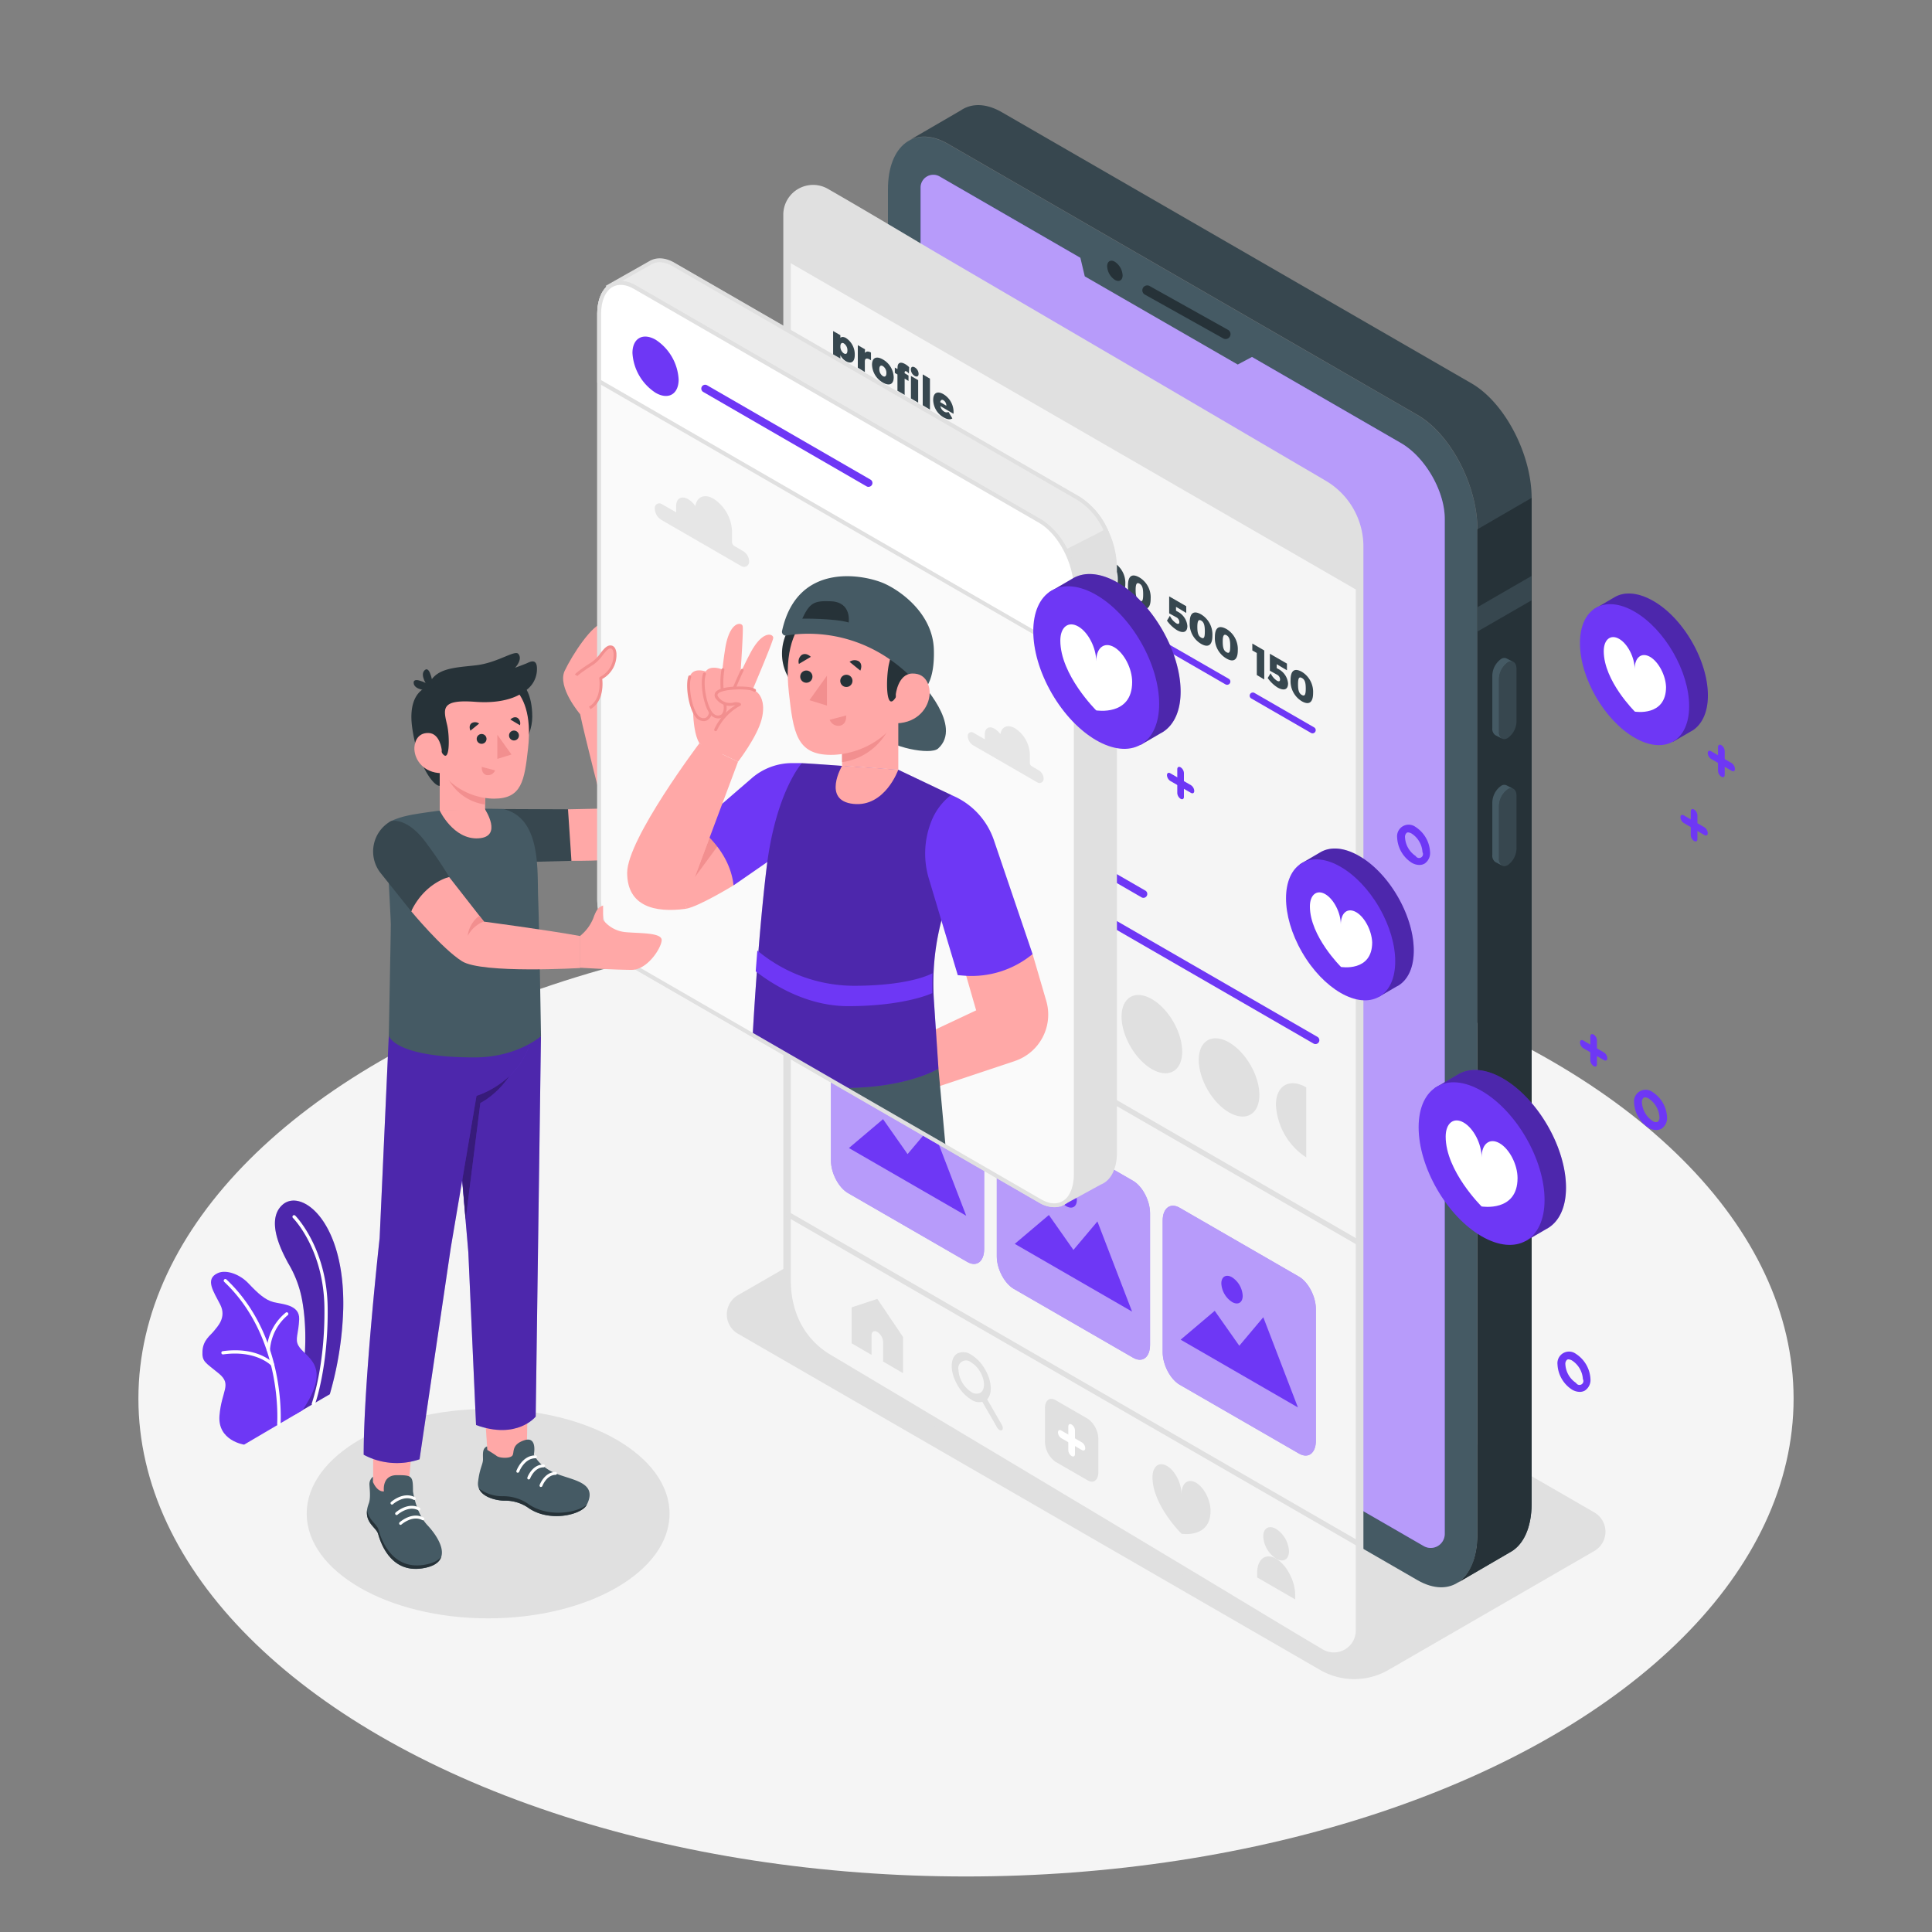 <svg xmlns="http://www.w3.org/2000/svg" viewBox="0 0 500 500"><rect x="0" y="0" width="500" height="500" fill="#808080" stroke="none"/><g id="freepik--Floor--inject-101"><ellipse cx="250" cy="361.97" rx="214.18" ry="123.66" style="fill:#f5f5f5"></ellipse></g><g id="freepik--Shadows--inject-101"><path d="M412.6,391.41,262,304.44a17.67,17.67,0,0,0-17.68,0L191,335.18a5.76,5.76,0,0,0,0,10l150.64,87a17.67,17.67,0,0,0,17.68,0L412.6,401.4A5.76,5.76,0,0,0,412.6,391.41Z" style="fill:#e0e0e0"></path><ellipse cx="126.33" cy="391.73" rx="46.95" ry="27.1" style="fill:#e0e0e0"></ellipse></g><g id="freepik--Plant--inject-101"><path d="M85.35,360.83l-9.13,5.3s4.6-14.7,2-29.5a28.4,28.4,0,0,0-3.72-9.85c-.72-1.49-6.22-10.72-1.37-15s16.21,4.21,15.7,27A88.67,88.67,0,0,1,85.35,360.83Z" style="fill:#6E37F5"></path><path d="M85.35,360.83l-9.13,5.3s4.6-14.7,2-29.5a28.4,28.4,0,0,0-3.72-9.85c-.72-1.49-6.22-10.72-1.37-15s16.21,4.21,15.7,27A88.67,88.67,0,0,1,85.35,360.83Z" style="opacity:0.3"></path><path d="M81.1,363.72a.32.32,0,0,1-.14,0,.42.42,0,0,1-.26-.54c0-.09,3.44-9.55,3.26-24.76s-8.07-23.14-8.15-23.22a.42.42,0,0,1,.6-.6c.08.08,8.21,8.33,8.39,23.81s-3.27,25-3.3,25.06A.43.43,0,0,1,81.1,363.72Z" style="fill:#fff"></path><path d="M78.26,365l-15.08,8.87s-6.91-1-6.38-7.52,3.32-8-.17-10.89-4.4-3-4.23-5.84,2.05-4,2.94-5.13S58.7,341,57,337.64s-4.1-6.63-.6-8.18c2.09-.93,5.6.23,7.93,2.7s4.24,4.25,6.45,4.82,6.8.62,6.65,4.42-1.14,5.11-.22,6.8C78.9,351.37,86.32,353.09,78.26,365Z" style="fill:#6E37F5"></path><path d="M72.12,369h0a.43.43,0,0,1-.39-.46c0-.22,1.62-22.32-13.71-36.81a.43.43,0,0,1,0-.6.41.41,0,0,1,.59,0c15.63,14.77,14,37.26,14,37.49A.42.42,0,0,1,72.12,369Z" style="fill:#fff"></path><path d="M69.42,349.73h0a.41.41,0,0,1-.39-.45,13.35,13.35,0,0,1,4.93-9.58.42.42,0,0,1,.59.09.43.43,0,0,1-.1.59,12.83,12.83,0,0,0-4.58,9A.42.42,0,0,1,69.42,349.73Z" style="fill:#fff"></path><path d="M70.53,353.57a.43.43,0,0,1-.31-.14s-3.84-4.1-12.46-2.91a.42.42,0,0,1-.11-.84c9.08-1.25,13,3,13.2,3.19a.41.41,0,0,1,0,.59A.38.38,0,0,1,70.53,353.57Z" style="fill:#fff"></path></g><g id="freepik--Device--inject-101"><path d="M366.82,408.93l-121.5-70.15c-8.57-4.94-15.52-18.22-15.52-29.65V49c0-11.43,6.95-16.68,15.52-11.73l121.5,70.15c8.58,4.95,15.53,18.22,15.53,29.65V397.2C382.35,408.63,375.4,413.88,366.82,408.93Z" style="fill:#455a64"></path><path d="M380.82,99.21,259.31,29.06c-3.66-2.11-7-2.36-9.68-1.06h0a7.43,7.43,0,0,0-.94.55l-13.61,7.91c2.73-1.63,6.32-1.51,10.25.76l121.5,70.15c8.58,4.95,15.53,18.22,15.53,29.65V397.2c0,6-2,10.36-5,12.35l13.43-7.82h0c3.42-1.83,5.6-6.29,5.6-12.69V128.87C396.34,117.44,389.39,104.16,380.82,99.21Z" style="fill:#37474f"></path><path d="M382.35,137V397.2c0,6-2,10.36-5,12.35l13.43-7.82h0c3.42-1.83,5.6-6.29,5.6-12.69V128.85l-14,8.12Z" style="fill:#263238"></path><polygon points="396.34 149.07 382.35 157.15 382.35 163.45 396.34 155.38 396.34 149.07" style="fill:#37474f"></polygon><path d="M390.21,191h0c-1.25.73-2.27,0-2.27-1.71V175.76a5.43,5.43,0,0,1,2.27-4.33h0c1.25-.72,2.26,0,2.26,1.71v13.57A5.42,5.42,0,0,1,390.21,191Z" style="fill:#37474f"></path><path d="M387.94,189.33V175.76a5.43,5.43,0,0,1,2.27-4.33,1.47,1.47,0,0,1,1.43-.13v0l-1.69-.87h0a1.46,1.46,0,0,0-1.47.11,5.43,5.43,0,0,0-2.27,4.33v13.57a2,2,0,0,0,.77,1.81h0l1.78.93v0A2,2,0,0,1,387.94,189.33Z" style="fill:#455a64"></path><path d="M390.21,223.89h0c-1.25.72-2.27,0-2.27-1.71V208.61a5.43,5.43,0,0,1,2.27-4.33h0c1.25-.72,2.26,0,2.26,1.71v13.57A5.42,5.42,0,0,1,390.21,223.89Z" style="fill:#37474f"></path><path d="M387.94,222.18V208.61a5.43,5.43,0,0,1,2.27-4.33,1.44,1.44,0,0,1,1.43-.13v0l-1.69-.88v0a1.42,1.42,0,0,0-1.47.11,5.43,5.43,0,0,0-2.27,4.33v13.57a2,2,0,0,0,.77,1.81h0l1.78.93v0A2,2,0,0,1,387.94,222.18Z" style="fill:#455a64"></path><path d="M362.6,114.68l-119.41-69a3.29,3.29,0,0,0-4.94,2.85V309.13c0,8.7,6.16,19.37,13.7,23.72l116.51,67.27A3.63,3.63,0,0,0,373.9,397V134.25C373.9,127.08,368.81,118.27,362.6,114.68Z" style="fill:#6E37F5"></path><path d="M362.6,114.68l-119.41-69a3.29,3.29,0,0,0-4.94,2.85V309.13c0,8.7,6.16,19.37,13.7,23.72l116.51,67.27A3.63,3.63,0,0,0,373.9,397V134.25C373.9,127.08,368.81,118.27,362.6,114.68Z" style="fill:#fff;opacity:0.5"></path><polygon points="278.89 63.73 280.74 71.52 320.32 94.34 327.16 90.7 278.89 63.73" style="fill:#455a64"></polygon><path d="M290.53,71.26c0,1.29-.91,1.81-2,1.17a4.49,4.49,0,0,1-2-3.51c0-1.29.91-1.82,2-1.17A4.49,4.49,0,0,1,290.53,71.26Z" style="fill:#263238"></path><path d="M317.19,87.74a1.27,1.27,0,0,1-.62-.16l-20.21-11.3a1.27,1.27,0,1,1,1.24-2.21l20.21,11.29a1.27,1.27,0,0,1-.62,2.38Z" style="fill:#263238"></path></g><g id="freepik--Screen--inject-101"><path d="M214.27,351.36c26.1,15.57,94,56.1,127.61,76.34a6.6,6.6,0,0,0,10-5.66V141.21a18.31,18.31,0,0,0-9.05-15.81L213.66,49.7a6.6,6.6,0,0,0-9.94,5.7V332.78A21.61,21.61,0,0,0,214.27,351.36Z" style="fill:#f5f5f5"></path><path d="M213.76,352.22Q245.2,371,276.62,389.76l36.71,22,16.4,9.84L337,426c2.23,1.34,4.59,3.27,7.23,3.63a7.69,7.69,0,0,0,8.62-7.58c0-.49,0-1,0-1.48V161.83c0-6.74,0-13.48,0-20.22A19.76,19.76,0,0,0,343,124.36c-2.95-1.75-5.91-3.47-8.87-5.2L291.86,94.37,241.65,65C232.6,59.64,223.59,54.23,214.47,49a7.71,7.71,0,0,0-11.75,6.8c0,2.22,0,4.44,0,6.66V310q0,11,0,22a23.24,23.24,0,0,0,11,20.2c1.1.68,2.11-1.05,1-1.72-6.78-4.17-10.05-11.19-10.05-19V77c0-7,0-14,0-21a6.06,6.06,0,0,1,1.94-4.87c2.23-1.9,4.92-1.51,7.24-.15l10,5.86L266.72,82l49.06,28.76c8.76,5.13,17.55,10.23,26.29,15.4a17.87,17.87,0,0,1,8.81,15.8c0,2.38,0,4.77,0,7.16v271c0,.6,0,1.21,0,1.81a5.68,5.68,0,0,1-8.82,4.77c-10.3-6.08-20.52-12.33-30.78-18.48Q275.65,386.83,240,365.55L214.77,350.5A1,1,0,0,0,213.76,352.22Z" style="fill:#e0e0e0"></path><path d="M281.5,383.12l-8.31-4.79a6.59,6.59,0,0,1-2.76-5.27v-8.61c0-2,1.23-3,2.76-2.09l8.31,4.8a6.61,6.61,0,0,1,2.75,5.27V381C284.25,383.07,283,384,281.5,383.12Z" style="fill:#e0e0e0"></path><path d="M277.34,376.82a1.89,1.89,0,0,1-.86-1.49v-6.16c0-.55.38-.78.86-.5a1.88,1.88,0,0,1,.86,1.49v6.16C278.2,376.87,277.82,377.09,277.34,376.82Z" style="fill:#fff"></path><path d="M280,375.28l-5.34-3.08a1.92,1.92,0,0,1-.86-1.49c0-.55.39-.78.86-.5l5.34,3.08a1.91,1.91,0,0,1,.86,1.49C280.87,375.33,280.48,375.55,280,375.28Z" style="fill:#fff"></path><path d="M251.35,352.61a6.62,6.62,0,0,1,2.34,2.46c1.29,2.23,1.29,4.65,0,5.4a2.33,2.33,0,0,1-2.34-.23,7.35,7.35,0,0,1-3.3-5.72,2,2,0,0,1,3.3-1.91m0-2a3.54,3.54,0,0,0-3.55-.35c-2,1.13-2,4.8,0,8.2a10.24,10.24,0,0,0,3.55,3.75,3.57,3.57,0,0,0,3.56.36c2-1.14,2-4.81,0-8.21a10.18,10.18,0,0,0-3.56-3.75Z" style="fill:#e0e0e0"></path><path d="M258.66,370.08a1.83,1.83,0,0,1-.61-.65l-3.75-6.5c-.34-.58-.34-1.21,0-1.41s.88.12,1.22.71l3.75,6.5c.34.58.34,1.21,0,1.41A.65.65,0,0,1,258.66,370.08Z" style="fill:#e0e0e0"></path><path d="M309.53,383.72c-2.08-1.2-3.76.12-3.76,2.95,0-2.83-1.68-6.09-3.76-7.29s-3.75.12-3.75,2.95c0,7.19,7.51,14.6,7.51,14.6s7.52,1.27,7.52-5.93C313.29,388.18,311.6,384.92,309.53,383.72Z" style="fill:#e0e0e0"></path><path d="M333.59,401.46c0,2.12-1.49,3-3.33,1.92a7.35,7.35,0,0,1-3.33-5.77c0-2.12,1.49-3,3.33-1.92A7.36,7.36,0,0,1,333.59,401.46Z" style="fill:#e0e0e0"></path><path d="M330.26,403.38h0c-2.72-1.57-4.92.1-4.92,3.73v1.12l9.85,5.69v-1.13C335.19,409.17,333,405,330.26,403.38Z" style="fill:#e0e0e0"></path><path d="M227.05,336.15l-6.64,2.19v9.31l5.15,3v-5.08c0-.95.67-1.34,1.49-.86a3.31,3.31,0,0,1,1.5,2.59v5.07l5.15,3V346Z" style="fill:#e0e0e0"></path><path d="M250.31,326.57l-30.86-17.81c-2.43-1.41-4.4-5.17-4.4-8.4V266.29c0-3.24,2-4.72,4.4-3.32l30.86,17.82c2.43,1.4,4.39,5.16,4.39,8.4v34.06C254.7,326.49,252.74,328,250.31,326.57Z" style="fill:#6E37F5"></path><path d="M250.31,326.57l-30.86-17.81c-2.43-1.41-4.4-5.17-4.4-8.4V266.29c0-3.24,2-4.72,4.4-3.32l30.86,17.82c2.43,1.4,4.39,5.16,4.39,8.4v34.06C254.7,326.49,252.74,328,250.31,326.57Z" style="fill:#fff;opacity:0.5"></path><polygon points="219.7 297.11 250.06 314.64 241.09 291.31 234.88 298.68 228.53 289.64 219.7 297.11" style="fill:#6E37F5"></polygon><path d="M230.23,282.56a6.11,6.11,0,0,0,2.77,4.79c1.53.89,2.77.17,2.77-1.6A6.11,6.11,0,0,0,233,281C231.47,280.08,230.23,280.79,230.23,282.56Z" style="fill:#6E37F5"></path><path d="M293.23,351.37l-30.86-17.81c-2.43-1.41-4.4-5.17-4.4-8.4V291.09c0-3.24,2-4.72,4.4-3.32l30.86,17.82c2.43,1.4,4.4,5.16,4.4,8.4v34.06C297.63,351.29,295.66,352.78,293.23,351.37Z" style="fill:#6E37F5"></path><path d="M293.23,351.37l-30.86-17.81c-2.43-1.41-4.4-5.17-4.4-8.4V291.09c0-3.24,2-4.72,4.4-3.32l30.86,17.82c2.43,1.4,4.4,5.16,4.4,8.4v34.06C297.63,351.29,295.66,352.78,293.23,351.37Z" style="fill:#fff;opacity:0.5"></path><polygon points="262.62 321.91 292.98 339.44 284.01 316.11 277.8 323.48 271.45 314.44 262.62 321.91" style="fill:#6E37F5"></polygon><path d="M273.15,307.36a6.11,6.11,0,0,0,2.77,4.79c1.53.89,2.77.17,2.77-1.6a6.11,6.11,0,0,0-2.77-4.79C274.39,304.88,273.15,305.59,273.15,307.36Z" style="fill:#6E37F5"></path><path d="M336.16,376.17l-30.87-17.81c-2.42-1.41-4.39-5.17-4.39-8.4V315.89c0-3.24,2-4.72,4.39-3.32l30.87,17.82c2.42,1.4,4.39,5.16,4.39,8.4v34.06C340.55,376.09,338.58,377.58,336.16,376.17Z" style="fill:#6E37F5"></path><path d="M336.16,376.17l-30.87-17.81c-2.42-1.41-4.39-5.17-4.39-8.4V315.89c0-3.24,2-4.72,4.39-3.32l30.87,17.82c2.42,1.4,4.39,5.16,4.39,8.4v34.06C340.55,376.09,338.58,377.58,336.16,376.17Z" style="fill:#fff;opacity:0.5"></path><polygon points="305.55 346.71 335.9 364.24 326.94 340.9 320.73 348.28 314.37 339.24 305.55 346.71" style="fill:#6E37F5"></polygon><path d="M316.08,332.16a6.11,6.11,0,0,0,2.77,4.79c1.53.89,2.76.17,2.76-1.6a6.1,6.1,0,0,0-2.76-4.79C317.32,329.67,316.08,330.39,316.08,332.16Z" style="fill:#6E37F5"></path><path d="M351.88,400.39a.66.66,0,0,1-.33-.09L203.42,314.78a.67.67,0,1,1,.67-1.17l148.13,85.52a.68.68,0,0,1,.25.93A.69.69,0,0,1,351.88,400.39Z" style="fill:#e0e0e0"></path><path d="M351.88,322.45a.66.66,0,0,1-.33-.09L203.42,236.84a.68.68,0,0,1,.67-1.18l148.13,85.53a.66.66,0,0,1,.25.92A.68.68,0,0,1,351.88,322.45Z" style="fill:#e0e0e0"></path><path d="M342.83,125.4,213.66,49.7a6.6,6.6,0,0,0-9.94,5.7V67.58h0l148.12,85.53v-11.9A18.31,18.31,0,0,0,342.83,125.4Z" style="fill:#e0e0e0"></path><ellipse cx="239.94" cy="147.39" rx="20.43" ry="35.39" transform="translate(-41.55 139.72) rotate(-30)" style="fill:#6E37F5"></ellipse><ellipse cx="222.56" cy="223.88" rx="6.41" ry="11.1" transform="translate(-82.13 141.27) rotate(-30)" style="fill:#e0e0e0"></ellipse><path d="M249.3,239.62c0,5-3.52,7-7.85,4.54a17.38,17.38,0,0,1-7.86-13.6c0-5,3.52-7,7.86-4.53A17.36,17.36,0,0,1,249.3,239.62Z" style="fill:#e0e0e0"></path><path d="M268.18,250.83c0,5-3.51,7-7.85,4.53a17.36,17.36,0,0,1-7.85-13.6c0-5,3.52-7,7.85-4.53A17.33,17.33,0,0,1,268.18,250.83Z" style="fill:#e0e0e0"></path><path d="M287.07,261.64c0,5-3.51,7-7.85,4.54a17.39,17.39,0,0,1-7.85-13.6c0-5,3.52-7,7.85-4.53A17.33,17.33,0,0,1,287.07,261.64Z" style="fill:#e0e0e0"></path><ellipse cx="298.11" cy="267.63" rx="6.41" ry="11.1" transform="translate(-93.88 184.91) rotate(-30)" style="fill:#e0e0e0"></ellipse><ellipse cx="318.08" cy="278.83" rx="6.41" ry="11.1" transform="translate(-96.8 196.4) rotate(-30)" style="fill:#e0e0e0"></ellipse><path d="M265,204a1,1,0,0,1-.5-.13l-50.05-28.9a1,1,0,0,1-.37-1.36,1,1,0,0,1,1.37-.37l50.05,28.9A1,1,0,0,1,265,204Z" style="fill:#6E37F5"></path><path d="M295.92,232.36a.9.9,0,0,1-.5-.14l-81-46.76a1,1,0,1,1,1-1.73l81,46.76a1,1,0,0,1,.36,1.37A1,1,0,0,1,295.92,232.36Z" style="fill:#6E37F5"></path><path d="M340.44,270.2a1,1,0,0,1-.5-.13L214.42,197.59a1,1,0,0,1-.37-1.36,1,1,0,0,1,1.37-.37l125.52,72.47a1,1,0,0,1-.5,1.87Z" style="fill:#6E37F5"></path><path d="M338.06,281.41c-4.34-2.5-7.85-.47-7.85,4.53a17.33,17.33,0,0,0,7.85,13.6Z" style="fill:#e0e0e0"></path><path d="M296.68,164.82a.94.94,0,0,1-.42-.11l-15.43-8.92a.82.82,0,1,1,.82-1.43l15.44,8.91a.83.83,0,0,1-.41,1.55Z" style="fill:#6E37F5"></path><path d="M282.26,149.72V144l-1.16-.67v-1.78l3.09,1.79v7.51Z" style="fill:#37474f"></path><path d="M291.23,151.14c0,2.47-1.06,3.22-2.94,2.13a6,6,0,0,1-2.94-5.52c0-2.45,1-3.21,2.94-2.11A6.05,6.05,0,0,1,291.23,151.14Zm-3.9-2.25c0,1.61.27,2.36,1,2.77s.95-.06.95-1.66-.27-2.36-.95-2.75S287.33,147.29,287.33,148.89Z" style="fill:#37474f"></path><path d="M297.79,154.93c0,2.47-1.05,3.22-2.93,2.14a6.06,6.06,0,0,1-2.94-5.53c0-2.45,1-3.21,2.94-2.11A6,6,0,0,1,297.79,154.93Zm-3.89-2.25c0,1.61.27,2.37,1,2.77s.95,0,.95-1.66-.27-2.35-.95-2.74S293.9,151.08,293.9,152.68Z" style="fill:#37474f"></path><path d="M317.56,177.22a.87.87,0,0,1-.41-.11l-15.44-8.92a.82.82,0,1,1,.82-1.43L318,175.67a.83.83,0,0,1-.41,1.55Z" style="fill:#6E37F5"></path><path d="M304.35,157.05v1l.42.24a4.63,4.63,0,0,1,2.52,3.71c0,1.6-1.05,2-2.68,1.09a9.16,9.16,0,0,1-2.6-2.47l.76-1.25a4.57,4.57,0,0,0,1.62,1.92c.54.31.83.19.82-.34a1.41,1.41,0,0,0-.82-1.22l-1.81-1v-4.39l4.42,2.55v1.74Z" style="fill:#37474f"></path><path d="M313.77,164.5c0,2.46-1.06,3.21-2.93,2.13a6,6,0,0,1-2.94-5.52c0-2.45,1-3.21,2.94-2.11A6.06,6.06,0,0,1,313.77,164.5Zm-3.9-2.25c0,1.61.27,2.36,1,2.77s.94-.06.94-1.66-.27-2.36-.94-2.75S309.87,160.65,309.87,162.25Z" style="fill:#37474f"></path><path d="M320.34,168.29c0,2.47-1.06,3.22-2.93,2.14a6.05,6.05,0,0,1-3-5.53c0-2.45,1-3.21,3-2.11A6.06,6.06,0,0,1,320.34,168.29Zm-3.9-2.25c0,1.61.27,2.37,1,2.77s.94-.06.94-1.66-.27-2.35-.94-2.74S316.44,164.44,316.44,166Z" style="fill:#37474f"></path><path d="M339.68,189.79a.78.78,0,0,1-.41-.12l-15.44-8.91a.82.82,0,1,1,.82-1.43l15.44,8.91a.83.83,0,0,1-.41,1.55Z" style="fill:#6E37F5"></path><path d="M325.26,174.69V169l-1.16-.67v-1.78l3.09,1.79v7.51Z" style="fill:#37474f"></path><path d="M330.41,171.9v1l.42.24a4.66,4.66,0,0,1,2.52,3.72c0,1.59-1,2-2.68,1.09a9,9,0,0,1-2.59-2.48l.76-1.24a4.62,4.62,0,0,0,1.61,1.92c.54.31.84.19.83-.34a1.43,1.43,0,0,0-.83-1.23l-1.81-1v-4.39l4.42,2.55v1.73Z" style="fill:#37474f"></path><path d="M339.83,179.35c0,2.46-1.06,3.21-2.93,2.13A6.06,6.06,0,0,1,334,176c0-2.46,1-3.22,2.94-2.12A6.07,6.07,0,0,1,339.83,179.35Zm-3.9-2.25c0,1.6.27,2.36,1,2.76s1-.05,1-1.66-.27-2.35-1-2.74S335.93,175.49,335.93,177.1Z" style="fill:#37474f"></path><path d="M221.21,91.85c0,1.79-.9,2.43-2.29,1.63a3.65,3.65,0,0,1-1.43-1.57v2.75l-1.88-1.08V85.67l1.88,1.08v.68c.33-.29.81-.28,1.38,0A5.08,5.08,0,0,1,221.21,91.85Zm-1.9-1.15a2.12,2.12,0,0,0-.91-1.82c-.54-.32-.91,0-.91.77a2.13,2.13,0,0,0,.91,1.82C219,91.79,219.31,91.47,219.31,90.7Z" style="fill:#37474f"></path><path d="M223.82,91.33c.36-.43.9-.48,1.59-.09v2c-1-.69-1.59-.58-1.59.27v2.78L222,95.16V89.33l1.87,1.08Z" style="fill:#37474f"></path><path d="M231.29,97.64c0,1.8-1.1,2.35-2.8,1.37a5.52,5.52,0,0,1-2.81-4.61c0-1.81,1.11-2.35,2.81-1.37A5.5,5.5,0,0,1,231.29,97.64Zm-3.72-2.13a2.1,2.1,0,0,0,.92,1.83c.55.31.91,0,.91-.77a2.1,2.1,0,0,0-.91-1.82C227.93,94.42,227.57,94.74,227.57,95.51Z" style="fill:#37474f"></path><path d="M232.29,95.07c0-1.26.84-1.51,2-.82a5,5,0,0,1,1,.78l-.07,1.67a2,2,0,0,0-.57-.54c-.32-.2-.53-.13-.53.24v.19l1,.6v1.4l-1-.61v4.22l-1.86-1.07V96.91l-.68-.4V95.12l.68.4Zm3.44.55c0-.65.4-.88,1-.55a2,2,0,0,1,1,1.67c0,.65-.4.88-1,.56A2,2,0,0,1,235.73,95.62Zm1.89,2.76v5.83l-1.87-1.09V97.3Z" style="fill:#37474f"></path><path d="M238.8,104.89v-8L240.67,98v8Z" style="fill:#37474f"></path><path d="M246.76,107.09l-3.4-2a2.19,2.19,0,0,0,1,1.44,1.14,1.14,0,0,0,1.11.08l1,1.67c-.53.37-1.29.3-2.24-.25a5.33,5.33,0,0,1-2.72-4.53c0-1.83,1.07-2.4,2.66-1.48A5.39,5.39,0,0,1,246.76,107.09ZM244.91,105a1.65,1.65,0,0,0-.76-1.43c-.43-.25-.73,0-.82.51Z" style="fill:#37474f"></path></g><g id="freepik--Character--inject-101"><polygon points="125.66 368.46 126.29 377.66 136.31 377.66 136.5 365.68 125.66 368.46" style="fill:#ffa8a7"></polygon><path d="M96.57,375.65l0,9.31s1,2,5.52,2,3.82-4.33,3.82-4.33l.53-6.23Z" style="fill:#ffa8a7"></path><path d="M140,268.2l-1.36,98.41s-4.79,6.06-15.44,2.18l-2-44.74-4.56-53.27Z" style="fill:#6E37F5"></path><path d="M140,268.2l-1.36,98.41s-4.79,6.06-15.44,2.18l-2-44.74-4.56-53.27Z" style="opacity:0.3"></path><path d="M120.51,315.65l3.81-30.19s8.83-4.21,11.22-15.88l-16.51.94-2.36.26Z" style="fill:#6E37F5"></path><path d="M120.51,315.65l3.81-30.19s8.83-4.21,11.22-15.88l-16.51.94-2.36.26Z" style="opacity:0.5"></path><path d="M100.62,268.08l-2.37,52.34s-4.13,37.16-4.13,56.06a18.14,18.14,0,0,0,14.46,1.18l8.09-54.8,6.65-39.27s11.31-3.24,14.2-14.8Z" style="fill:#6E37F5"></path><path d="M100.62,268.08l-2.37,52.34s-4.13,37.16-4.13,56.06a18.14,18.14,0,0,0,14.46,1.18l8.09-54.8,6.65-39.27s11.31-3.24,14.2-14.8Z" style="opacity:0.3"></path><path d="M130.2,209.38l16.77.07a16.66,16.66,0,0,1,.95,13.33l-12.22.32Z" style="fill:#37474f"></path><path d="M113.8,209.79s-6.52.82-8.54,1.35a19.29,19.29,0,0,0-3.89,1.28A2.76,2.76,0,0,0,99.88,215c.3,5.44,1.24,22.39,1.26,24.24,0,2.2-.52,28.8-.52,28.8s1.3,5.62,22.17,5.62c11.08,0,17.22-5.5,17.22-5.5s-.46-28.89-.74-35.8.91-20.69-9.07-23l-7.65-.13Z" style="fill:#455a64"></path><path d="M135.58,177.44s2.17,2.22,2.17,8.06-4.84,10.9-4.84,10.9V177.72Z" style="fill:#263238"></path><path d="M135.58,179a6.72,6.72,0,0,0,3.36-5.26c.3-3.73-1.88-2.39-2.64-2.07s-3,1.15-3,1.15,2.08-2.16.84-3.6c-.91-1.07-5.32,2.29-10.89,2.95s-10.92.6-12.49,5.59c0,0-5.39,1.08-4.09,10.52s5.45,15.18,7.14,15.1Z" style="fill:#263238"></path><rect x="113.8" y="196.4" width="11.75" height="13.39" style="fill:#ffa8a7"></rect><path d="M125.55,208.21a12.83,12.83,0,0,1-10.68-9.52v-3.91h10.68Z" style="fill:#f28f8f"></path><path d="M127.6,175.47s11.05.42,9.06,18.22c-.94,8.38-1.63,13-8.79,13s-17.74-5.4-17.06-19.78S127.6,175.47,127.6,175.47Z" style="fill:#ffa8a7"></path><polygon points="128.71 190.15 128.71 196.4 132.37 195.27 128.71 190.15" style="fill:#f28f8f"></polygon><path d="M123.37,191.23a1.27,1.27,0,1,0,1.27-1.27A1.27,1.27,0,0,0,123.37,191.23Z" style="fill:#263238"></path><path d="M131.74,190.34a1.28,1.28,0,1,0,1.27-1.27A1.27,1.27,0,0,0,131.74,190.34Z" style="fill:#263238"></path><path d="M134.56,187.69l-2.48-1.48s.95-1,1.9-.39A1.73,1.73,0,0,1,134.56,187.69Z" style="fill:#263238"></path><path d="M124,187.26l-2.25,1.83s-.6-1.24.29-1.93A1.75,1.75,0,0,1,124,187.26Z" style="fill:#263238"></path><path d="M128.13,199.37s-4.54-1.17-3.43-.92c0,0-.23,1.8,1.28,2.15A2,2,0,0,0,128.13,199.37Z" style="fill:#f28f8f"></path><path d="M135.58,179s-3.53,3.31-12.58,2.63-8.26,1.83-7.27,6.06c.68,2.92.74,10.67-1.52,6.87h-4.47v-9a11.43,11.43,0,0,1,11.43-11.43h9.26Z" style="fill:#263238"></path><path d="M114.32,194.06s-.45-4.28-3.42-4.36c-3.27-.09-3.71,3.05-3.66,4.17.11,2.93,2.49,6.11,6.92,6.23Z" style="fill:#ffa8a7"></path><path d="M110.75,177.72s-2.29-3-.82-4.3,2.15,4,2.15,4Z" style="fill:#263238"></path><path d="M110.94,178.72s-3.8-.05-3.89-2,4.44.72,4.44.72Z" style="fill:#263238"></path><path d="M113.8,209.79s3.54,7.54,10,7.17,1.68-7.58,1.68-7.58Z" style="fill:#ffa8a7"></path><path d="M116.26,227l9,11.52s15.82,2.08,24.92,3.73v8.27s-25.45,1.51-30.61-1.75-13.12-12.9-13.12-12.9S108.14,227.57,116.26,227Z" style="fill:#ffa8a7"></path><path d="M101.22,212.5s4.21-1.22,9.28,5.92a101.22,101.22,0,0,1,5.76,8.54s-6.24,1.38-9.85,8.87L98.55,226a9,9,0,0,1,2.56-13.46Z" style="fill:#37474f"></path><path d="M125.22,238.48a8,8,0,0,0-4.17,3.72,7.38,7.38,0,0,1,3-5.18Z" style="fill:#f28f8f"></path><path d="M147,209.45l9.14-.2s-4.74-18.39-6-24.41c0,0-6-7-4-11.23s7.29-12.3,10-12.3,6.06,3.6,4.11,10.46-1.35,9.29-1.35,9.29,8.83,18.45,10.14,29.77-6.65,11.95-21.15,11.95Z" style="fill:#ffa8a7"></path><path d="M288.56,146.81V298.3c0,4.11-1.51,6.87-3.82,7.77l-.06,0v0l-9.8,5.37.05-8.73L276,142.88l10.35-5.29A22.34,22.34,0,0,1,288.56,146.81Z" style="fill:#e0e0e0"></path><path d="M274.36,312.32l.06-9.57,1.09-160.17,11.08-5.67.22.47a22.89,22.89,0,0,1,2.25,9.43V298.3c0,4.14-1.55,7.22-4.13,8.24h0Zm2.15-169.13-1.14,167.44,9.15-5c2.23-.87,3.54-3.61,3.54-7.32V146.81a21.76,21.76,0,0,0-1.94-8.54Z" style="fill:#e0e0e0"></path><path d="M286.36,137.59,276,142.88,165.22,78.43l-7.4-4.3L168,68.37l.29-.17h0c1.63-1,3.77-.92,6.12.44l104.87,60.55A18.89,18.89,0,0,1,286.36,137.59Z" style="fill:#ebebeb"></path><path d="M276,143.45l-.23-.13L156.81,74.12l11.27-6.36c1.85-1.12,4.2-1,6.62.43l104.87,60.55a19.35,19.35,0,0,1,7.24,8.64l.21.43ZM158.83,74.13,276,142.31l9.68-4.94a18.08,18.08,0,0,0-6.63-7.76L174.2,69.06c-2-1.16-3.94-1.35-5.44-.54l-.46.28Z" style="fill:#e0e0e0"></path><path d="M269.17,310.82,164.3,250.27c-5.1-3-9.24-10.85-9.24-17.64V81.31c0-6.8,4.14-9.93,9.24-7l104.87,60.55c5.1,2.94,9.24,10.84,9.24,17.64V303.84C278.41,310.64,274.27,313.76,269.17,310.82Z" style="fill:#fafafa"></path><path d="M272.84,312.42a8,8,0,0,1-3.92-1.17L164.05,250.7c-5.23-3-9.49-11.13-9.49-18.07V81.31c0-3.76,1.26-6.64,3.44-7.9,1.84-1.06,4.17-.89,6.55.48l104.87,60.56c5.23,3,9.49,11.12,9.49,18.07V303.84c0,3.75-1.26,6.63-3.45,7.9A5.22,5.22,0,0,1,272.84,312.42ZM160.63,73.72a4.3,4.3,0,0,0-2.13.55c-1.86,1.08-2.94,3.65-2.94,7V232.63c0,6.62,4,14.34,9,17.2l104.87,60.55c2.06,1.19,4,1.37,5.54.49,1.87-1.08,3-3.64,3-7V152.52c0-6.63-4-14.35-9-17.21L164.05,74.76A7,7,0,0,0,160.63,73.72Z" style="fill:#e0e0e0"></path><path d="M288.46,146.66V298.15c0,4.1-1.51,6.87-3.82,7.77l-.06,0h0l-9.81,5.37.06-8.72,1.09-159.87,10.35-5.29A22.34,22.34,0,0,1,288.46,146.66Z" style="fill:#e0e0e0"></path><path d="M274.26,312.17l.06-9.57,1.09-160.18,11.08-5.66.22.47a22.89,22.89,0,0,1,2.25,9.43V298.15c0,4.14-1.55,7.22-4.14,8.24h0ZM276.41,143l-1.14,167.44,9.15-5c2.23-.87,3.54-3.61,3.54-7.32V146.66a21.76,21.76,0,0,0-1.94-8.54Z" style="fill:#e0e0e0"></path><path d="M286.26,137.44l-10.35,5.29L165.12,78.28l-7.4-4.3,10.22-5.76.29-.18h0c1.63-1,3.77-.91,6.12.45L279.22,129C282,130.65,284.57,133.79,286.26,137.44Z" style="fill:#ebebeb"></path><path d="M275.89,143.3l-.23-.14L156.71,74,168,67.61c1.86-1.12,4.21-1,6.63.43l104.87,60.55a19.41,19.41,0,0,1,7.24,8.64l.21.43ZM158.72,74l117.2,68.18,9.68-4.95a18.11,18.11,0,0,0-6.63-7.75L174.1,68.91c-2-1.17-3.94-1.35-5.44-.54l-.46.28Z" style="fill:#e0e0e0"></path><path d="M278.3,152.36V303.69c0,3.56-1.13,6.11-2.94,7.31l-.6.32c-1.57.75-3.54.59-5.69-.65L218.38,281.4,194.7,267.73l-30.5-17.61c-5.1-3-9.24-10.85-9.24-17.65V81.16c0-3.44,1-5.93,2.76-7.18a3.79,3.79,0,0,1,.94-.53c1.54-.66,3.46-.47,5.54.73l104.87,60.55a18.63,18.63,0,0,1,6.84,8A22.41,22.41,0,0,1,278.3,152.36Z" style="fill:#fafafa"></path><path d="M179.42,178.64c.05.16-.74,9.83,1.58,13.72l5.51,3.69,4.48-9.81,1.39-6-1-2.41Z" style="fill:#ffa8a7"></path><path d="M177.39,235.21c3.24-.45,12.41-6.06,12.41-6.06s.48-14-7.68-15.82Z" style="fill:#ffa8a7"></path><polygon points="185.34 212.24 179.81 227.02 186.17 218.37 185.34 212.24" style="fill:#f28f8f"></polygon><path d="M207.5,197.49H205a16,16,0,0,0-10.43,3.89l-14.37,12.42s8.64,5.78,9.64,15.34l12-8.3Z" style="fill:#6E37F5"></path><path d="M250,252.37l2.63,9.11-12.75,6,2.12,14,20.63-6.89a12.67,12.67,0,0,0,8.14-15.57l-3.56-12.18Z" style="fill:#ffa8a7"></path><polygon points="242.87 276.56 244.71 296.69 217.17 280.79 242.87 276.56" style="fill:#455a64"></polygon><path d="M246.17,227.65l-2.83,11.78a64.63,64.63,0,0,0-1.65,19.4l1.18,17.73s-8,5-24.39,5L194.8,267.88c.26-4.64,1.51-26.07,3.6-43.36,2.35-19.51,9.1-27,9.1-27,1.13,0,10.43.69,10.43.69l14.54,1,13.7,6.52Z" style="fill:#6E37F5"></path><path d="M246.17,227.65l-2.83,11.78a64.63,64.63,0,0,0-1.65,19.4l1.18,17.73s-8,5-24.39,5L194.8,267.88c.26-4.64,1.51-26.07,3.6-43.36,2.35-19.51,9.1-27,9.1-27,1.13,0,10.43.69,10.43.69l14.54,1,13.7,6.52Z" style="opacity:0.3"></path><path d="M272.81,312.42a7.83,7.83,0,0,1-3.89-1.17L164.05,250.7c-5.23-3-9.49-11.13-9.49-18.07V81.31c0-3.49,1.05-6.18,3-7.59a4.87,4.87,0,0,1,1.06-.59c1.73-.74,3.81-.48,6,.77l104.87,60.55a19.11,19.11,0,0,1,7,8.22,23,23,0,0,1,2.44,9.84V303.84c0,3.64-1.12,6.38-3.17,7.73l-.63.34A5.18,5.18,0,0,1,272.81,312.42ZM160.64,73.72a4.36,4.36,0,0,0-1.69.34,3.66,3.66,0,0,0-.83.47c-1.65,1.21-2.56,3.62-2.56,6.78V232.63c0,6.62,4,14.34,9,17.2l104.87,60.55c1.94,1.13,3.75,1.35,5.23.64l.57-.31c1.69-1.12,2.68-3.63,2.68-6.87V152.51a22,22,0,0,0-2.34-9.41,18.05,18.05,0,0,0-6.64-7.78L164.05,74.77A6.87,6.87,0,0,0,160.64,73.72Z" style="fill:#e0e0e0"></path><path d="M238.08,176.36s11.2,11.52,4.7,17.36c-2,1.78-12.45-.35-14.92-3.45s-5.83-14-5.83-14Z" style="fill:#455a64"></path><path d="M150.14,242.21a11.45,11.45,0,0,0,3.39-4.54c.95-2.68,1.57-2.92,2.55-3.33v3.71a8.29,8.29,0,0,0,5.66,3.17c3.71.37,9.64.06,9.5,2.15S167.5,251,163.48,251s-13.34-.55-13.34-.55Z" style="fill:#ffa8a7"></path><path d="M269.17,134.88,164.3,74.33c-5.1-3-9.24.18-9.24,7V98.66l123.35,71.21V152.52C278.41,145.72,274.27,137.82,269.17,134.88Z" style="fill:#fff"></path><path d="M278.91,170.74,154.56,99V81.31c0-3.76,1.26-6.64,3.44-7.9,1.84-1.06,4.17-.89,6.55.48l104.87,60.56c5.23,3,9.49,11.12,9.49,18.07ZM155.56,98.37,277.91,169V152.52c0-6.63-4-14.35-9-17.21L164.05,74.76c-2.06-1.19-4-1.36-5.55-.49-1.86,1.08-2.94,3.65-2.94,7Z" style="fill:#e0e0e0"></path><path d="M175.63,98.22c0,3.8-2.66,5.34-5.95,3.44a13.17,13.17,0,0,1-6-10.31c0-3.79,2.67-5.33,6-3.43A13.13,13.13,0,0,1,175.63,98.22Z" style="fill:#6E37F5"></path><path d="M224.76,126a1,1,0,0,1-.5-.14L182,101.44a1,1,0,0,1-.37-1.37,1,1,0,0,1,1.37-.36l42.28,24.41a1,1,0,0,1-.5,1.87Z" style="fill:#6E37F5"></path><path d="M251.87,189.6l3,1.73v-1.08c0-.07,0-.15,0-.23s0-.14,0-.21v0h0c.11-1.42,1.19-2,2.51-1.21A5,5,0,0,1,258.9,190c.3-1.94,1.88-2.63,3.78-1.53a8.46,8.46,0,0,1,3.84,6.64v2.3a1,1,0,0,0,.52.9l1.78,1.05a2.57,2.57,0,0,1,1.27,2.22,1.06,1.06,0,0,1-1.59.92l-16.59-9.58a2.92,2.92,0,0,1-1.45-2.51A.94.94,0,0,1,251.87,189.6Z" style="fill:#e6e6e6"></path><path d="M171.21,130.43l3.78,2.15v-1.33a2.83,2.83,0,0,1,0-.29,2.45,2.45,0,0,1,0-.27v0h0c.13-1.77,1.47-2.45,3.11-1.5a6,6,0,0,1,1.86,1.78c.37-2.4,2.33-3.27,4.7-1.9a10.54,10.54,0,0,1,4.78,8.26v2.87a1.3,1.3,0,0,0,.64,1.12l2.22,1.3a3.2,3.2,0,0,1,1.58,2.76,1.32,1.32,0,0,1-2,1.14l-20.63-11.92a3.58,3.58,0,0,1-1.8-3.12A1.17,1.17,0,0,1,171.21,130.43Z" style="fill:#e6e6e6"></path><circle cx="214.78" cy="169.15" r="12.4" style="fill:#263238"></circle><path d="M217.93,198.18s-5.27,9,2.93,9.87,11.62-8.86,11.62-8.86Z" style="fill:#ffa8a7"></path><polygon points="217.93 198.18 232.48 199.19 232.48 182.6 217.93 182.6 217.93 198.18" style="fill:#ffa8a7"></polygon><path d="M217.93,197.24a15.89,15.89,0,0,0,13.22-11.79v-4.84H217.93Z" style="fill:#f28f8f"></path><path d="M215.39,156.69s-13.7.52-11.23,22.57c1.16,10.37,2,16.1,10.89,16.1s22-6.68,21.13-24.49S215.39,156.69,215.39,156.69Z" style="fill:#ffa8a7"></path><polygon points="214.01 174.87 214.01 182.6 209.48 181.21 214.01 174.87" style="fill:#f28f8f"></polygon><path d="M220.62,176.2a1.58,1.58,0,1,1-1.57-1.57A1.57,1.57,0,0,1,220.62,176.2Z" style="fill:#263238"></path><path d="M210.26,175.1a1.58,1.58,0,1,1-1.58-1.57A1.58,1.58,0,0,1,210.26,175.1Z" style="fill:#263238"></path><path d="M206.76,171.82l3.08-1.83s-1.18-1.23-2.36-.49A2.14,2.14,0,0,0,206.76,171.82Z" style="fill:#263238"></path><path d="M219.87,171.29l2.78,2.26s.75-1.53-.35-2.38A2.16,2.16,0,0,0,219.87,171.29Z" style="fill:#263238"></path><path d="M214.73,186.28s5.62-1.45,4.24-1.13c0,0,.29,2.23-1.58,2.66A2.41,2.41,0,0,1,214.73,186.28Z" style="fill:#f28f8f"></path><path d="M205.5,161s4.37,4.09,15.58,3.25,10.23,2.27,9,7.51c-.84,3.62-.92,13.21,1.87,8.51h5.55V169.2A14.16,14.16,0,0,0,223.34,155H211.88Z" style="fill:#263238"></path><path d="M203.45,164.49c4.82-.86,21.69-2.39,35.51,14.15,0,0,3-1.87,2.72-10.6s-7.75-14.65-12.62-16.93-22.7-6.19-26.68,12.24A1,1,0,0,0,203.45,164.49Z" style="fill:#455a64"></path><path d="M231.83,179.71s.56-5.3,4.24-5.4c4-.12,4.59,3.78,4.53,5.16-.14,3.64-3.09,7.57-8.57,7.72Z" style="fill:#ffa8a7"></path><path d="M207.63,160.1s8.4-.09,12,1c0,0,.88-5.24-4.56-5.49C210.69,155.42,209.55,156,207.63,160.1Z" style="fill:#263238"></path><path d="M246.17,205.72l.8.37a19.32,19.32,0,0,1,10.26,11.37l10,29.45h0a24.77,24.77,0,0,1-17.76,5.59l-1.6-.13-7.41-24.74a22.55,22.55,0,0,1,.48-14.84A16,16,0,0,1,246.17,205.72Z" style="fill:#6E37F5"></path><path d="M179.81,227,191,197.13l-10-4.77s-18.69,24.78-18.69,33.52,7.28,10.38,15.08,9.33Z" style="fill:#ffa8a7"></path><path d="M191.33,178.5s1.17-15.45.86-16.51-3.53-1.24-4.59,6.39a98.83,98.83,0,0,0-1.09,11.29Z" style="fill:#ffa8a7"></path><path d="M194.19,179.87s5.87-13.72,5.92-14.79-2.83-2.22-6.17,4.4a94.07,94.07,0,0,0-4.5,10Z" style="fill:#ffa8a7"></path><path d="M194.19,180.25h0l-4.76-.44a.37.37,0,0,1-.28-.17.36.36,0,0,1,0-.32c0-.08.72-2,2.55-5.95a.38.38,0,1,1,.68.32c-1.32,2.81-2.05,4.63-2.35,5.42l4.27.39a.38.38,0,0,1,0,.75Z" style="fill:#f28f8f"></path><path d="M183.29,174s-3.81-1.7-4.78,1.11.44,9.58,2.39,10.75,3.73-.47,2.67-3.91A20.08,20.08,0,0,1,183.29,174Z" style="fill:#ffa8a7"></path><path d="M182.12,186.62a2.74,2.74,0,0,1-1.41-.43c-2.19-1.31-3.53-8.37-2.55-11.2a.38.38,0,0,1,.71.25c-.94,2.71.48,9.26,2.23,10.31a1.65,1.65,0,0,0,1.56.2,1.78,1.78,0,0,0,.83-1.49.36.36,0,0,1,.41-.33.37.37,0,0,1,.34.41,2.51,2.51,0,0,1-1.24,2.08A2,2,0,0,1,182.12,186.62Z" style="fill:#f28f8f"></path><path d="M187.09,173.32s-3.81-1.7-4.78,1.1.44,9.59,2.39,10.76,3.73-.47,2.66-3.91A20.19,20.19,0,0,1,187.09,173.32Z" style="fill:#ffa8a7"></path><path d="M185.92,185.93a2.78,2.78,0,0,1-1.41-.43c-2.2-1.31-3.53-8.37-2.55-11.2a.36.36,0,0,1,.47-.23.37.37,0,0,1,.23.48c-.93,2.71.48,9.26,2.23,10.31a1.54,1.54,0,0,0,1.77.07c.56-.44.94-1.61.34-3.55a20.49,20.49,0,0,1-.28-8.13.36.36,0,0,1,.43-.3.38.38,0,0,1,.31.43,19.94,19.94,0,0,0,.26,7.78c.61,2,.38,3.59-.6,4.36A1.94,1.94,0,0,1,185.92,185.93Z" style="fill:#f28f8f"></path><path d="M191,197.13s4.87-6.29,6.09-10.9-.42-7.56-3.05-8-10.58-.19-8.32,2.52,4.66.84,5.69,1.57c0,0-8,4-6.81,11.75Z" style="fill:#ffa8a7"></path><path d="M185.21,189.21a.32.32,0,0,1-.14,0,.37.37,0,0,1-.21-.49,14.06,14.06,0,0,1,5.42-6.16l-.35,0a4.43,4.43,0,0,1-4.51-1.58,1.42,1.42,0,0,1-.32-1.72c1.06-1.84,7.26-1.71,9-1.41a4.18,4.18,0,0,1,1.3.45.38.38,0,1,1-.36.66,3.32,3.32,0,0,0-1.07-.37c-2.29-.39-7.54-.15-8.22,1.05-.05.08-.19.33.25.86a3.71,3.71,0,0,0,3.85,1.31,2.55,2.55,0,0,1,1.77.19.4.4,0,0,1,.15.34.38.38,0,0,1-.2.3,14,14,0,0,0-6,6.33A.36.36,0,0,1,185.21,189.21Z" style="fill:#f28f8f"></path><path d="M241.32,251.87c-.11.07-5.58,3.25-20.45,3.25A39.26,39.26,0,0,1,196,246c-.15,1.85-.29,3.66-.42,5.39,3.88,3,12.84,9,23.88,9,14.86,0,21.81-3.37,21.81-3.37h0C241.24,255.29,241.25,253.58,241.32,251.87Z" style="fill:#6E37F5"></path><path d="M149.1,174.78s.41-.65,4.32-3.14c2.09-1.32,3.21-4.53,4.81-4.18s1.51,5.91-2.77,8.07c0,0,.88,5.53-2.84,7.68Z" style="fill:#ffa8a7"></path><path d="M152.81,183.53l-.37-.65c3.45-2,2.66-7.24,2.65-7.29a.36.36,0,0,1,.2-.4,6.42,6.42,0,0,0,3.49-6.16c-.08-.67-.33-1.14-.63-1.2-.68-.15-1.38.72-2.18,1.74a10.05,10.05,0,0,1-2.35,2.39c-3.65,2.33-4.19,3-4.21,3l-.62-.41c.07-.12.64-.84,4.43-3.25a9.5,9.5,0,0,0,2.16-2.22c.92-1.17,1.78-2.27,2.93-2,.64.14,1.08.81,1.21,1.83a7.1,7.1,0,0,1-3.66,6.81C156,176.91,156.27,181.54,152.81,183.53Z" style="fill:#f28f8f"></path><path d="M96.53,383.56s1,2.56,2.83,2.41c0,0-.64-4.2,3.35-4.2s4.17.19,4.17,4.21c0,0,.77,5.59,3.73,8.73s7.32,9.87-1.33,11.19-11-7.56-11.43-8.94c-.51-1.82-4.21-3.11-2.42-7.84.51-1.34.28-3.3.19-4.77a2.51,2.51,0,0,1,.9-2.18Z" style="fill:#455a64"></path><path d="M109.67,405c-8.89,1.35-11.34-7.77-11.74-9.18s-2.6-2.49-2.94-5c-.41,3.36,2.42,4.55,2.86,6.12.4,1.38,2.78,10.26,11.43,8.94,3.07-.47,4.49-1.61,4.94-3C113.47,403.85,112.05,404.61,109.67,405Z" style="fill:#263238"></path><path d="M101.46,389.39a.38.38,0,0,1-.28-.12.37.37,0,0,1,0-.53c.13-.12,3.19-2.84,6.22-1.25a.37.37,0,0,1,.16.51.38.38,0,0,1-.51.15c-2.57-1.35-5.34,1.12-5.37,1.15A.38.38,0,0,1,101.46,389.39Z" style="fill:#fff"></path><path d="M102.66,392.1a.39.39,0,0,1-.28-.12.37.37,0,0,1,0-.53c.13-.12,3.19-2.84,6.22-1.25a.37.37,0,0,1,.16.51.38.38,0,0,1-.51.15c-2.56-1.35-5.34,1.12-5.37,1.15A.38.38,0,0,1,102.66,392.1Z" style="fill:#fff"></path><path d="M103.68,394.64a.39.39,0,0,1-.28-.12.39.39,0,0,1,0-.53c.13-.12,3.2-2.85,6.23-1.25a.36.36,0,0,1,.15.5.36.36,0,0,1-.5.16c-2.57-1.35-5.35,1.12-5.38,1.14A.35.35,0,0,1,103.68,394.64Z" style="fill:#fff"></path><path d="M126.12,375.24s1.68,1,2.44,1.57,3.32.69,4-.06-.4-2.82,3.1-4,2.5,3.68,2.5,3.68,1.27,3.09,5.68,4.9,11,2.28,8,8.14c-1.31,2.56-9.73,4.69-15.26.66a10.55,10.55,0,0,0-6-1.75c-2.32,0-7.29-1.14-6.86-4.84S125,379,125,377.66s-.23-2.83,1.06-3.33Z" style="fill:#455a64"></path><path d="M136.51,389.08a11.28,11.28,0,0,0-6.45-1.86,10.08,10.08,0,0,1-6.11-2c1,2.36,4.71,3.14,6.63,3.14a10.55,10.55,0,0,1,6,1.75c5.52,4,13.95,1.9,15.26-.65C149.07,391.61,141.63,392.82,136.51,389.08Z" style="fill:#263238"></path><path d="M134,381.13a.31.31,0,0,1-.13,0,.37.37,0,0,1-.22-.48c.06-.16,1.49-4,4.91-4h0a.38.38,0,0,1,.38.38.37.37,0,0,1-.37.37c-2.9,0-4.21,3.5-4.22,3.53A.38.38,0,0,1,134,381.13Z" style="fill:#fff"></path><path d="M136.84,382.87a.31.31,0,0,1-.13,0,.37.37,0,0,1-.22-.48c0-.13,1.26-3.38,4.16-3.39h0a.37.37,0,0,1,.38.37.38.38,0,0,1-.38.38c-2.37,0-3.45,2.87-3.46,2.9A.38.38,0,0,1,136.84,382.87Z" style="fill:#fff"></path><path d="M140,384.82l-.12,0a.38.38,0,0,1-.23-.48c.05-.14,1.27-3.39,4.17-3.4h0a.38.38,0,0,1,0,.75c-2.38,0-3.45,2.87-3.46,2.9A.39.39,0,0,1,140,384.82Z" style="fill:#fff"></path></g><g id="freepik--Sparkles--inject-101"><path d="M438.43,217.64a1.88,1.88,0,0,1-.86-1.49V210c0-.55.38-.77.86-.49a1.91,1.91,0,0,1,.86,1.49v6.16C439.29,217.7,438.9,217.92,438.43,217.64Z" style="fill:#6E37F5"></path><path d="M441.09,216.11,435.76,213a1.91,1.91,0,0,1-.86-1.5c0-.55.38-.77.86-.49l5.33,3.08a1.89,1.89,0,0,1,.87,1.49C442,216.16,441.57,216.38,441.09,216.11Z" style="fill:#6E37F5"></path><path d="M445.48,201a1.91,1.91,0,0,1-.86-1.49v-6.16c0-.55.39-.77.86-.5a1.92,1.92,0,0,1,.87,1.5v6.16C446.35,201.07,446,201.3,445.48,201Z" style="fill:#6E37F5"></path><path d="M448.15,199.48l-5.33-3.08a1.88,1.88,0,0,1-.86-1.49c0-.55.38-.77.86-.5l5.33,3.08A1.91,1.91,0,0,1,449,199C449,199.54,448.63,199.76,448.15,199.48Z" style="fill:#6E37F5"></path><path d="M412.43,275.9a1.94,1.94,0,0,1-.86-1.5v-6.16c0-.55.39-.77.86-.49a1.88,1.88,0,0,1,.86,1.49v6.16C413.29,276,412.91,276.17,412.43,275.9Z" style="fill:#6E37F5"></path><path d="M415.1,274.36l-5.34-3.08a1.94,1.94,0,0,1-.86-1.5c0-.55.39-.77.86-.49l5.34,3.08a1.88,1.88,0,0,1,.86,1.49C416,274.41,415.58,274.63,415.1,274.36Z" style="fill:#6E37F5"></path><path d="M305.54,206.73a1.92,1.92,0,0,1-.86-1.49v-6.16c0-.55.39-.78.86-.5a1.88,1.88,0,0,1,.86,1.49v6.16C306.4,206.78,306,207,305.54,206.73Z" style="fill:#6E37F5"></path><path d="M308.21,205.19l-5.34-3.08a1.92,1.92,0,0,1-.86-1.49c0-.55.39-.78.86-.5l5.34,3.08a1.88,1.88,0,0,1,.86,1.49C309.07,205.24,308.69,205.46,308.21,205.19Z" style="fill:#6E37F5"></path><path d="M408.85,360.22a4,4,0,0,1-2-.58,8.21,8.21,0,0,1-3.77-6.51,3,3,0,0,1,4.77-2.75,8.23,8.23,0,0,1,3.76,6.51,3.27,3.27,0,0,1-1.46,3A2.68,2.68,0,0,1,408.85,360.22Zm-2.92-8.42a.72.72,0,0,0-.35.08,1.42,1.42,0,0,0-.46,1.25,6.19,6.19,0,0,0,2.77,4.78,1,1,0,0,0,1.76-1,6.21,6.21,0,0,0-2.76-4.78A2.09,2.09,0,0,0,405.93,351.8Z" style="fill:#6E37F5"></path><path d="M428.66,292.45a4,4,0,0,1-2-.58,8.2,8.2,0,0,1-3.76-6.51,3,3,0,0,1,4.76-2.75,8.21,8.21,0,0,1,3.77,6.51,3.29,3.29,0,0,1-1.46,3A2.68,2.68,0,0,1,428.66,292.45ZM425.74,284a.72.72,0,0,0-.35.08,1.42,1.42,0,0,0-.46,1.25,6.21,6.21,0,0,0,2.76,4.78,1.44,1.44,0,0,0,1.31.23,1.42,1.42,0,0,0,.46-1.25,6.22,6.22,0,0,0-2.77-4.78A2,2,0,0,0,425.74,284Z" style="fill:#6E37F5"></path><path d="M367.34,223.85a4,4,0,0,1-2-.58,8.2,8.2,0,0,1-3.76-6.51,3,3,0,0,1,4.76-2.75,8.2,8.2,0,0,1,3.76,6.51,3.28,3.28,0,0,1-1.45,3A2.72,2.72,0,0,1,367.34,223.85Zm-2.92-8.42a.71.71,0,0,0-.34.08,1.42,1.42,0,0,0-.46,1.25,6.21,6.21,0,0,0,2.76,4.78,1,1,0,0,0,1.76-1,6.18,6.18,0,0,0-2.76-4.78A2.06,2.06,0,0,0,364.42,215.43Z" style="fill:#6E37F5"></path></g><g id="freepik--Icons--inject-101"><path d="M405.28,307.35c0-10.4-7.3-23-16.3-28.23-4.56-2.63-8.68-2.84-11.64-1.06h0l-6.11,3.59,1.84,3.08a18,18,0,0,0-.38,3.81c0,10.39,7.29,23,16.29,28.22a17.42,17.42,0,0,0,4.38,1.84l1.52,2.55,5.29-3.07a5.77,5.77,0,0,0,.68-.4h0C403.6,315.88,405.28,312.32,405.28,307.35Z" style="fill:#6E37F5"></path><path d="M405.28,307.35c0-10.4-7.3-23-16.3-28.23-4.56-2.63-8.68-2.84-11.64-1.06h0l-6.11,3.59,1.84,3.08a18,18,0,0,0-.38,3.81c0,10.39,7.29,23,16.29,28.22a17.42,17.42,0,0,0,4.38,1.84l1.52,2.55,5.29-3.07a5.77,5.77,0,0,0,.68-.4h0C403.6,315.88,405.28,312.32,405.28,307.35Z" style="opacity:0.3"></path><path d="M399.73,310.55c0,10.39-7.29,14.6-16.29,9.4s-16.3-17.83-16.3-28.22,7.3-14.6,16.3-9.41S399.73,300.16,399.73,310.55Z" style="fill:#6E37F5"></path><path d="M388.09,295.87c-2.57-1.48-4.65.15-4.65,3.64,0-3.49-2.08-7.52-4.65-9s-4.65.15-4.65,3.65c0,8.9,9.3,18.07,9.3,18.07s9.3,1.56,9.3-7.34C392.74,301.39,390.65,297.35,388.09,295.87Z" style="fill:#fff"></path><path d="M305.54,179c0-10.39-7.29-23-16.29-28.22-4.56-2.63-8.68-2.84-11.64-1.07h0l-6.12,3.59,1.84,3.07a18.8,18.8,0,0,0-.38,3.82c0,10.39,7.3,23,16.3,28.22a17.36,17.36,0,0,0,4.37,1.84l1.53,2.55,5.29-3.07a6.71,6.71,0,0,0,.68-.4h0C303.86,187.5,305.54,183.94,305.54,179Z" style="fill:#6E37F5"></path><path d="M305.54,179c0-10.39-7.29-23-16.29-28.22-4.56-2.63-8.68-2.84-11.64-1.07h0l-6.12,3.59,1.84,3.07a18.8,18.8,0,0,0-.38,3.82c0,10.39,7.3,23,16.3,28.22a17.36,17.36,0,0,0,4.37,1.84l1.53,2.55,5.29-3.07a6.71,6.71,0,0,0,.68-.4h0C303.86,187.5,305.54,183.94,305.54,179Z" style="opacity:0.3"></path><ellipse cx="283.7" cy="172.76" rx="13.3" ry="23.04" transform="translate(-48.37 165) rotate(-30)" style="fill:#6E37F5"></ellipse><path d="M288.35,167.49c-2.57-1.48-4.65.15-4.65,3.64,0-3.49-2.08-7.53-4.65-9s-4.64.15-4.64,3.65c0,8.89,9.29,18.07,9.29,18.07s9.3,1.56,9.3-7.34C293,173,290.92,169,288.35,167.49Z" style="fill:#fff"></path><path d="M365.88,246c0-9-6.32-20-14.13-24.47-3.95-2.29-7.52-2.47-10.09-.93h0l-5.3,3.11,1.59,2.67a16.06,16.06,0,0,0-.32,3.3c0,9,6.32,20,14.12,24.47a14.94,14.94,0,0,0,3.79,1.59l1.33,2.22,4.59-2.67A4.88,4.88,0,0,0,362,255h0C364.43,253.43,365.88,250.34,365.88,246Z" style="fill:#6E37F5"></path><path d="M365.88,246c0-9-6.32-20-14.13-24.47-3.95-2.29-7.52-2.47-10.09-.93h0l-5.3,3.11,1.59,2.67a16.06,16.06,0,0,0-.32,3.3c0,9,6.32,20,14.12,24.47a14.94,14.94,0,0,0,3.79,1.59l1.33,2.22,4.59-2.67A4.88,4.88,0,0,0,362,255h0C364.43,253.43,365.88,250.34,365.88,246Z" style="opacity:0.3"></path><ellipse cx="346.95" cy="240.65" rx="11.54" ry="19.98" transform="translate(-73.84 205.71) rotate(-30)" style="fill:#6E37F5"></ellipse><path d="M351,236.08c-2.23-1.29-4,.13-4,3.16,0-3-1.81-6.53-4-7.82s-4,.13-4,3.16c0,7.72,8.06,15.67,8.06,15.67s8.06,1.36,8.06-6.36C355,240.86,353.2,237.36,351,236.08Z" style="fill:#fff"></path><path d="M442,180c0-9-6.33-20-14.13-24.47-4-2.28-7.53-2.47-10.09-.93h0l-5.31,3.11,1.6,2.67a16.14,16.14,0,0,0-.33,3.31c0,9,6.33,20,14.13,24.47a15,15,0,0,0,3.79,1.59l1.32,2.21,4.59-2.66c.2-.11.4-.22.59-.34h0C440.5,187.38,442,184.3,442,180Z" style="fill:#6E37F5"></path><path d="M442,180c0-9-6.33-20-14.13-24.47-4-2.28-7.53-2.47-10.09-.93h0l-5.31,3.11,1.6,2.67a16.14,16.14,0,0,0-.33,3.31c0,9,6.33,20,14.13,24.47a15,15,0,0,0,3.79,1.59l1.32,2.21,4.59-2.66c.2-.11.4-.22.59-.34h0C440.5,187.38,442,184.3,442,180Z" style="opacity:0.3"></path><path d="M437.15,182.76c0,9-6.33,12.66-14.13,8.15s-14.13-15.46-14.13-24.47,6.33-12.66,14.13-8.15S437.15,173.75,437.15,182.76Z" style="fill:#6E37F5"></path><path d="M427.05,170c-2.23-1.28-4,.13-4,3.16,0-3-1.8-6.53-4-7.81s-4,.13-4,3.16c0,7.71,8.06,15.66,8.06,15.66s8.06,1.36,8.06-6.36C431.08,174.81,429.28,171.32,427.05,170Z" style="fill:#fff"></path></g></svg>